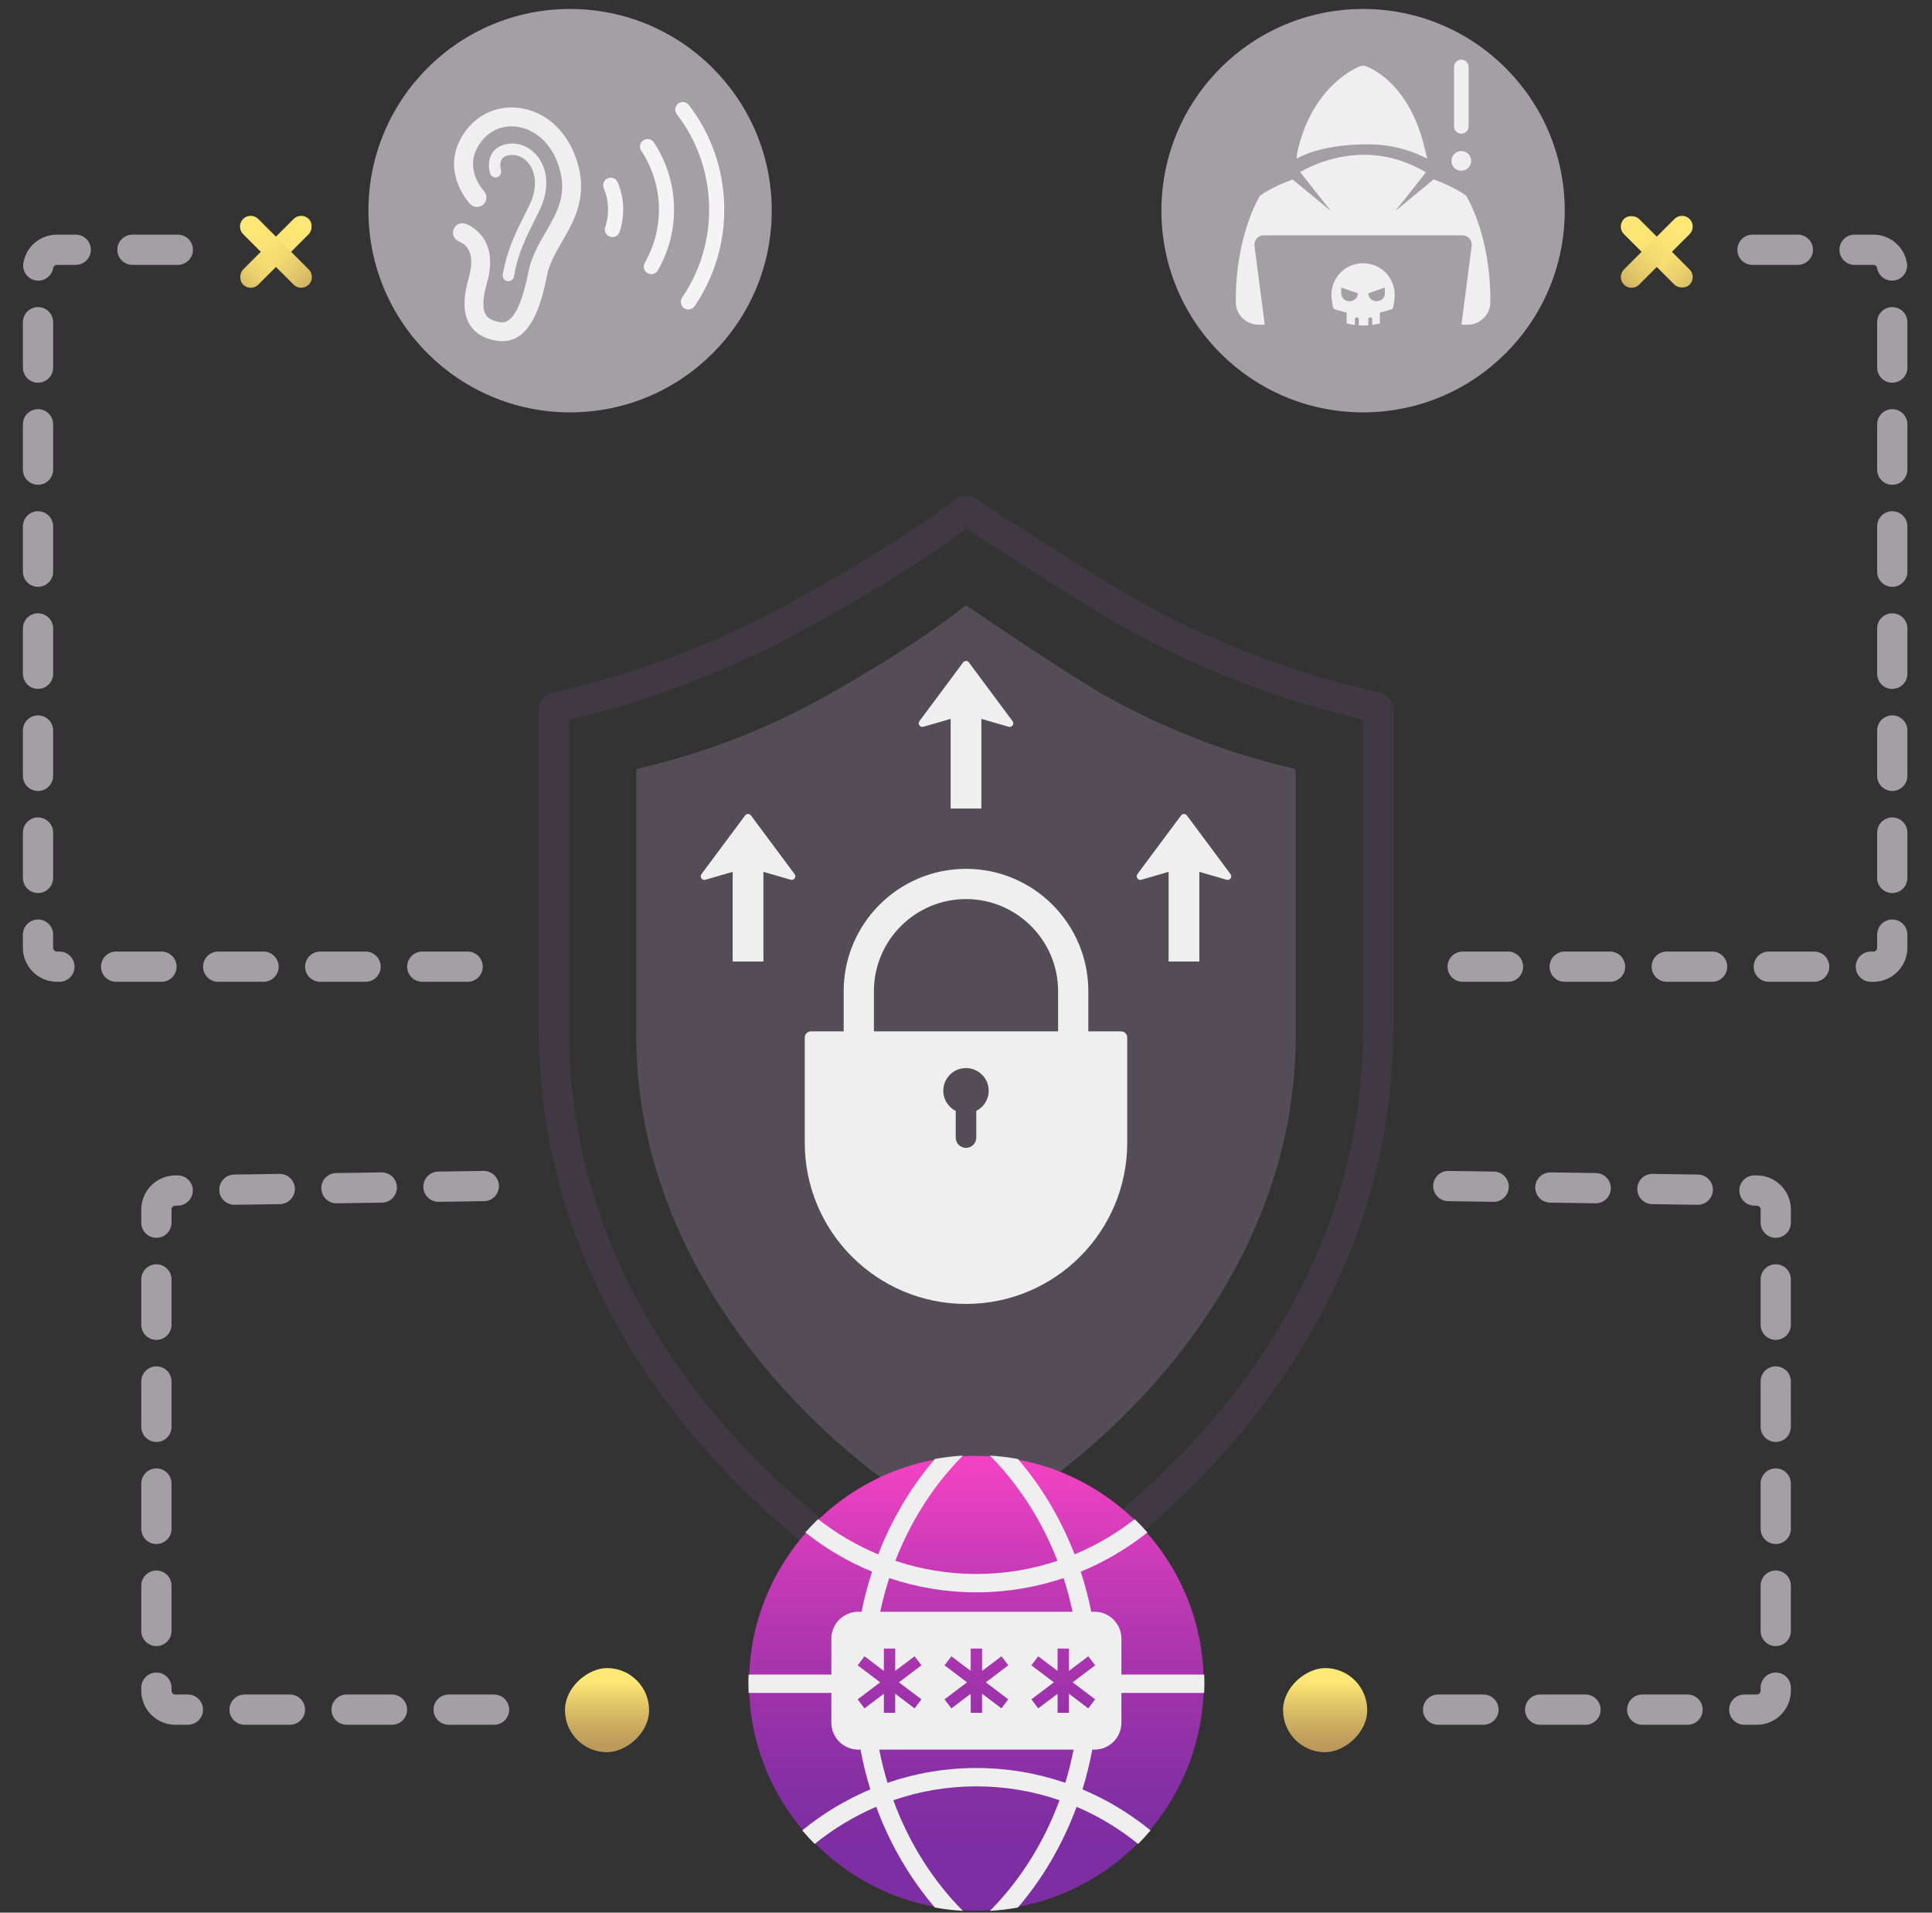 <?xml version="1.0" encoding="UTF-8"?><svg xmlns="http://www.w3.org/2000/svg" xmlns:xlink="http://www.w3.org/1999/xlink" viewBox="0 0 511.151 505.947"><rect x="0" y="0" width="511.151" height="505.947" fill="#333333" stroke="none"/><defs><linearGradient id="e" x1="258.327" y1="497.778" x2="258.327" y2="377.481" gradientUnits="userSpaceOnUse"><stop offset=".085" stop-color="#7d2ea2"/><stop offset=".211" stop-color="#862fa4"/><stop offset=".42" stop-color="#9f33ab"/><stop offset=".682" stop-color="#c73ab6"/><stop offset=".911" stop-color="#f042c2"/></linearGradient><linearGradient id="g" x1="281.819" y1="170.868" x2="281.819" y2="133.822" gradientTransform="translate(-208.811 219.71) scale(1 -1)" gradientUnits="userSpaceOnUse"><stop offset="0" stop-color="#b99859"/><stop offset=".047" stop-color="#c5a65e"/><stop offset=".147" stop-color="#dabe66"/><stop offset=".26" stop-color="#ead16d"/><stop offset=".393" stop-color="#f6de72"/><stop offset=".564" stop-color="#fde575"/><stop offset=".911" stop-color="#ffe876"/></linearGradient><linearGradient id="h" x1="221.949" y1="110.573" x2="221.949" y2="80.865" gradientTransform="translate(-149.857 157.626) rotate(-45)" gradientUnits="userSpaceOnUse"><stop offset="0" stop-color="#b99859"/><stop offset=".114" stop-color="#caab60"/><stop offset=".303" stop-color="#e1c669"/><stop offset=".498" stop-color="#f1d870"/><stop offset=".697" stop-color="#fbe474"/><stop offset=".911" stop-color="#ffe876"/></linearGradient><linearGradient id="i" x1="535.645" y1="424.694" x2="535.645" y2="387.648" gradientTransform="translate(-97.313 -340.318)" xlink:href="#g"/><linearGradient id="j" x1="-31.877" y1="-143.253" x2="-31.877" y2="-172.961" gradientTransform="translate(302.234 157.626) rotate(-135) scale(1 -1)" xlink:href="#h"/><linearGradient id="k" x1="386.066" y1="-647.04" x2="363.812" y2="-647.04" gradientTransform="translate(-212.909 -194.661) scale(1 -1)" gradientUnits="userSpaceOnUse"><stop offset=".085" stop-color="#b99859"/><stop offset=".25" stop-color="#c1a15c"/><stop offset=".523" stop-color="#d6ba65"/><stop offset=".867" stop-color="#fae273"/><stop offset=".911" stop-color="#ffe876"/></linearGradient><linearGradient id="l" x1="386.066" y1="-986.504" x2="363.812" y2="-986.504" gradientTransform="translate(-22.919 1438.882)" xlink:href="#k"/></defs><g id="a"><path d="M342.813,273.994c0,74.334-66.34,122.351-86.956,130.284-.145,.056-.299,.056-.443,0-20.734-7.932-87.077-56.785-87.077-130.284l0-70.102c0-.273,.193-.509,.467-.572,17.412-4.009,34.061-10.433,49.612-19.151,10.56-5.918,25.462-14.835,36.776-23.794,.211-.167,.504-.18,.727-.028,3.25,2.212,26.888,18.26,36.814,23.833,15.53,8.697,32.147,15.109,49.612,19.14,.274,.063,.467,.299,.467,.572l0,70.102Z" style="fill:#544d57;"/><path d="M364.901,183.148c-21.412-4.765-41.929-12.397-60.977-22.683-12.304-6.662-42.339-26.332-45.725-28.554-1.698-1.113-3.922-1.032-5.53,.199-14.006,10.695-32.441,21.314-45.442,28.34-19.073,10.312-39.588,17.948-60.978,22.698-2.187,.487-3.715,2.375-3.715,4.594v84.495c0,51.662,24.87,90.012,45.734,113.086,25.869,28.611,54.301,44.138,65.725,48.353,.535,.196,1.097,.295,1.658,.295,.566,0,1.132-.101,1.668-.301,11.396-4.229,39.767-19.775,65.583-48.35,20.854-23.082,45.712-61.438,45.712-113.083v-84.495c0-2.217-1.526-4.106-3.714-4.594Zm-4.286,89.089c0,92.597-82.192,144.361-104.969,153.503-22.79-9.093-105.111-60.754-105.111-153.503v-81.859c21.191-4.941,41.532-12.636,60.496-22.889,12.7-6.863,30.519-17.113,44.674-27.647,8.393,5.488,33.129,21.551,44.415,27.662,18.942,10.229,39.284,17.919,60.495,22.873v81.861Z" style="fill:#403943;"/><g><path d="M296.584,272.823h-82.01c-.92,0-1.66,.74-1.66,1.65v27.79c0,23.56,19.1,42.66,42.66,42.66s42.66-19.1,42.66-42.66v-27.79c0-.91-.74-1.65-1.65-1.65Zm-38.29,21.04v7.06c0,.75-.3,1.43-.79,1.92s-1.17,.8-1.93,.8c-1.5,0-2.72-1.22-2.72-2.72v-7.06c-2.22-1.14-3.66-3.59-3.2-6.35,.41-2.44,2.39-4.45,4.82-4.88,3.8-.67,7.11,2.23,7.11,5.91,0,2.33-1.34,4.33-3.29,5.32Z" style="fill:#efefef;"/><path d="M255.575,229.83c-17.846,0-32.364,14.519-32.364,32.365v22.536h8v-22.536c0-13.435,10.93-24.365,24.364-24.365s24.365,10.93,24.365,24.365v21.634h8v-21.634c0-17.846-14.519-32.365-32.365-32.365Z" style="fill:#efefef;"/></g><path d="M267.893,190.761l-11.55-15.529c-.383-.514-1.153-.514-1.535,0l-11.55,15.529c-.547,.735,.153,1.745,1.034,1.49l7.219-2.09v23.715h8.131v-23.715l7.219,2.09c.88,.255,1.581-.755,1.034-1.49Z" style="fill:#efefef;"/><path d="M210.225,231.227l-11.55-15.529c-.383-.514-1.153-.514-1.535,0l-11.55,15.529c-.547,.735,.153,1.745,1.034,1.49l7.219-2.09v23.715h8.131v-23.715l7.219,2.09c.88,.255,1.581-.755,1.034-1.49Z" style="fill:#efefef;"/><path d="M325.562,231.227l-11.55-15.529c-.383-.514-1.153-.514-1.535,0l-11.55,15.529c-.547,.735,.153,1.745,1.034,1.49l7.219-2.09v23.715h8.131v-23.715l7.219,2.09c.88,.255,1.581-.755,1.034-1.49Z" style="fill:#efefef;"/></g><g id="b"><circle cx="150.83" cy="55.727" r="53.354" style="fill:#a3a0a4;"/><g><path d="M152.489,42.108c-2.716-8.06-8.995-13.296-16.386-13.665-6.359-.321-11.998,3.257-14.743,9.328-3.906,8.638,2.724,15.884,3.008,16.189,.94,1.005,2.511,1.058,3.521,.124,1.01-.934,1.071-2.514,.142-3.528-.19-.208-4.633-5.154-2.114-10.724,1.908-4.22,5.626-6.607,9.938-6.395,4.149,.207,9.453,3.013,11.897,10.268,2.531,7.511-.215,12.253-3.396,17.745-1.854,3.202-3.772,6.514-4.547,10.448-2.799,14.211-6.357,13.548-7.879,13.26-1.685-.315-2.792-.933-3.383-1.888-.969-1.564-.874-4.322,.292-8.433,3-10.577-2.835-14.423-5.482-15.586-1.267-.557-2.74,.02-3.294,1.284-.555,1.264,.02,2.739,1.284,3.294,1.192,.523,4.818,2.116,2.683,9.644-1.002,3.534-2.064,8.667,.268,12.431,1.354,2.186,3.613,3.589,6.714,4.169,.652,.122,1.273,.18,1.865,.18,7.409,0,10.22-9.167,11.839-17.389,.614-3.116,2.244-5.93,3.969-8.909,3.309-5.714,7.06-12.191,3.807-21.847Z" style="fill:#efefef;"/><path d="M139.291,55.835c-3.064,6.116-5.088,10.156-6.275,16.79-.146,.815,.397,1.595,1.212,1.741,.089,.016,.178,.024,.266,.024,.712-0,1.345-.51,1.475-1.236,1.11-6.206,2.952-9.883,6.004-15.974l.682-1.363c2.551-5.108,2.497-10.366-.146-14.063-1.925-2.694-4.985-4.121-7.987-3.716-2.456,.329-3.692,1.523-4.296,2.467-1.458,2.277-.663,5.062-.567,5.373,.243,.789,1.078,1.229,1.865,.99,.79-.238,1.238-1.074,1.004-1.865-.143-.484-.38-1.948,.23-2.89,.388-.598,1.095-.958,2.162-1.101,1.895-.255,3.87,.698,5.148,2.487,1.985,2.778,1.949,6.882-.097,10.979l-.68,1.359Z" style="fill:#efefef;"/></g><g><path d="M191.605,54.334c-.236-9.706-3.476-18.89-9.368-26.562-.673-.877-1.931-1.041-2.804-.368-.877,.673-1.041,1.928-.368,2.804,5.372,6.994,8.325,15.37,8.542,24.223,.213,8.712-2.255,17.116-7.135,24.303-.621,.914-.383,2.158,.53,2.778,.345,.234,.735,.346,1.122,.346,.641,0,1.27-.307,1.656-.876,5.353-7.881,8.058-17.096,7.824-26.647Z" style="fill:#f4f4f4;"/><path d="M170.214,37.114c-.92,.611-1.17,1.853-.559,2.772,2.926,4.404,4.542,9.546,4.672,14.87,.127,5.193-1.167,10.298-3.741,14.762-.552,.957-.224,2.18,.733,2.731,.315,.182,.658,.268,.997,.268,.692,0,1.364-.359,1.734-1.001,2.941-5.101,4.419-10.93,4.274-16.858-.147-6.079-1.994-11.953-5.339-16.986-.61-.919-1.852-1.17-2.772-.559Z" style="fill:#f4f4f4;"/><path d="M160.806,47.161c-1.017,.431-1.493,1.604-1.062,2.622,.704,1.664,1.084,3.448,1.129,5.303,.042,1.71-.208,3.391-.744,4.998-.349,1.048,.217,2.181,1.265,2.53,.21,.07,.423,.103,.633,.103,.837,0,1.617-.53,1.897-1.368,.683-2.047,1.001-4.188,.948-6.361-.057-2.36-.543-4.636-1.444-6.765-.431-1.017-1.601-1.494-2.622-1.062Z" style="fill:#f4f4f4;"/></g></g><g id="c"><circle cx="360.631" cy="55.727" r="53.354" style="fill:#a3a0a4;"/><g><path d="M377.633,41.984c-4.033-2.101-9.269-3.801-15.688-3.801-9.945,0-15.793,2.069-18.897,3.758,0-.549,.053-1.109,.18-1.668,3.526-15.857,13.576-21.621,16.659-22.761,.475-.18,1.003-.18,1.478,0,3.051,1.108,12.025,6.239,15.603,21.917,.243,1.035,.496,1.847,.665,2.555Z" style="fill:#efefef;"/><path d="M394.303,79.99c-.021,3.273-2.713,5.901-6.018,5.901h-55.298c-3.304,0-5.996-2.629-6.028-5.901-.148-17.968,6.419-28.23,6.419-28.23,2.66-1.932,6.208-3.399,8.625-4.276l10.135,8.361s-7.981-10.04-8.161-10.356c2.122-1.172,5.11-2.565,8.699-3.484,8.551-2.196,16.807-1.003,24.566,3.568-.179,.296-8.108,10.272-8.108,10.272l10.177-8.403c2.407,.897,5.923,2.396,8.583,4.318,0,0,6.556,10.261,6.408,28.23Z" style="fill:#efefef;"/><path d="M385.589,94.077h-49.911l-3.771-28.951c-.198-1.518,.913-2.872,2.357-2.872h52.738c1.444,0,2.555,1.354,2.357,2.872l-3.771,28.951Z" style="fill:#a3a0a4;"/><path d="M365.513,71.196c-1.372-.982-3.062-1.552-4.888-1.552-1.689,0-3.262,.496-4.582,1.341-2.819,1.816-4.212,5.194-3.674,8.499l.285,1.71c.053,.317,.274,.57,.581,.655l3.062,.855v2.85c.676,.169,1.362,.327,2.175,.433v-1.541c0-.285,.222-.517,.507-.517s.517,.232,.517,.517v1.636c.327,.021,.676,.032,1.045,.032,.528,0,1.024-.021,1.478-.053v-1.615c0-.285,.232-.517,.517-.517,.274,0,.507,.232,.507,.517v1.51c.75-.106,1.415-.253,2.027-.401v-2.85l2.977-.855c.306-.084,.538-.338,.581-.655l.274-1.774c.486-3.157-.771-6.387-3.389-8.224Zm-6.883,7.854c-.38,.38-.908,.612-1.478,.612h-.222c-1.151,0-2.08-.929-2.08-2.08v-1.52l4.392,1.52c0,.581-.232,1.098-.612,1.467Zm7.781-1.467c0,1.151-.929,2.08-2.09,2.08h-.211c-.581,0-1.108-.232-1.478-.612-.38-.369-.612-.887-.612-1.467l4.392-1.52v1.52Z" style="fill:#efefef;"/></g><g><path d="M386.622,35.37c1.061,0,1.922-.86,1.922-1.922v-15.751c0-1.061-.861-1.922-1.922-1.922s-1.922,.86-1.922,1.922v15.751c0,1.061,.861,1.922,1.922,1.922Z" style="fill:#efefef;"/><circle cx="386.622" cy="42.556" r="2.61" style="fill:#efefef;"/></g></g><g id="d"><circle cx="258.327" cy="445.26" r="60.148" style="fill:url(#e);"/><path d="M198.059,442.972c-.04,.754-.05,1.518-.05,2.292,0,.853,.02,1.707,.05,2.56h22.195v-4.852h-22.195Zm105.518-37.594c-1.072-1.22-2.193-2.401-3.363-3.522-4.842,3.78-10.19,6.935-15.905,9.317-3.651-9.416-8.751-17.958-15.002-25.231-2.411-.446-4.881-.744-7.392-.893,7.58,7.65,13.702,17.125,17.849,27.83-6.747,2.252-13.95,3.483-21.441,3.483-7.481,0-14.684-1.23-21.441-3.483,4.147-10.706,10.279-20.181,17.859-27.83-2.51,.149-4.981,.446-7.392,.893-6.251,7.273-11.35,15.815-15.002,25.231-5.725-2.381-11.063-5.536-15.905-9.317-1.171,1.121-2.292,2.302-3.363,3.522,5.338,4.237,11.271,7.749,17.641,10.368-1.141,3.492-2.084,7.074-2.808,10.755h4.941c.645-3.096,1.459-6.112,2.411-9.059,7.263,2.451,15.012,3.77,23.058,3.77,8.056,0,15.805-1.32,23.068-3.77,.952,2.947,1.756,5.963,2.411,9.059h4.941c-.724-3.681-1.677-7.263-2.808-10.755,6.37-2.619,12.293-6.132,17.641-10.368Zm-17.184,67.964c1.072-3.463,1.945-7.015,2.619-10.656h-4.951c-.585,3.036-1.33,6.013-2.213,8.92-7.392-2.54-15.299-3.919-23.524-3.919-8.215,0-16.123,1.379-23.515,3.919-.883-2.907-1.627-5.884-2.213-8.92h-4.951c.675,3.641,1.548,7.193,2.619,10.656-6.529,2.748-12.581,6.409-18.008,10.844,1.042,1.25,2.143,2.441,3.284,3.582,4.931-3.989,10.398-7.312,16.282-9.823,3.671,9.981,8.969,18.99,15.518,26.64,2.421,.446,4.891,.744,7.402,.883-7.927-7.987-14.258-17.968-18.395-29.259,6.906-2.381,14.297-3.671,21.977-3.671,7.689,0,15.081,1.29,21.987,3.671-4.147,11.291-10.477,21.272-18.395,29.259,2.51-.139,4.981-.437,7.392-.883,6.558-7.65,11.847-16.659,15.528-26.64,5.884,2.51,11.35,5.834,16.282,9.823,1.141-1.141,2.242-2.332,3.284-3.582-5.437-4.435-11.489-8.096-18.008-10.844Zm32.206-30.37h-22.205v4.852h22.205c.03-.853,.05-1.707,.05-2.56,0-.774-.01-1.538-.05-2.292Z" style="fill:#efefef;"/><path d="M289.564,426.35h-62.48c-3.93,0-7.13,3.19-7.13,7.13v22.21c0,3.94,3.2,7.13,7.13,7.13h62.48c3.94,0,7.13-3.19,7.13-7.13v-22.21c0-3.94-3.19-7.13-7.13-7.13Zm-45.78,23.17l-1.81,2.39-5.13-3.88v5.05h-3v-5.04l-5.12,3.87-1.81-2.39,5.95-4.5-5.95-4.5,1.81-2.39,5.12,3.87v-5.91h3v5.91l5.13-3.87,1.81,2.39-5.95,4.5,5.95,4.5Zm22.98,0l-1.81,2.39-5.13-3.88v5.05h-3v-5.04l-5.12,3.87-1.81-2.39,5.95-4.5-5.95-4.5,1.81-2.39,5.12,3.87v-5.91h3v5.91l5.13-3.87,1.81,2.39-5.95,4.5,5.95,4.5Zm22.98,0l-1.82,2.39-5.12-3.88v5.05h-3v-5.04l-5.12,3.87-1.81-2.39,5.94-4.5-5.94-4.5,1.81-2.39,5.12,3.87v-5.91h3v5.91l5.12-3.87,1.82,2.39-5.95,4.5,5.95,4.5Z" style="fill:#efefef;"/></g><g id="f"><path d="M123.724,259.712h-12c-2.209,0-4-1.791-4-4s1.791-4,4-4h12c2.209,0,4,1.791,4,4s-1.791,4-4,4Zm-27,0h-12c-2.209,0-4-1.791-4-4s1.791-4,4-4h12c2.209,0,4,1.791,4,4s-1.791,4-4,4Zm-27,0h-12c-2.209,0-4-1.791-4-4s1.791-4,4-4h12c2.209,0,4,1.791,4,4s-1.791,4-4,4Zm-27,0h-12c-2.209,0-4-1.791-4-4s1.791-4,4-4h12c2.209,0,4,1.791,4,4s-1.791,4-4,4Zm-27,0h-.665c-4.962,0-9-4.037-9-9v-3.478c0-2.209,1.791-4,4-4s4,1.791,4,4v3.478c0,.551,.449,1,1,1h.665c2.209,0,4,1.791,4,4s-1.791,4-4,4Zm-5.665-23.478c-2.209,0-4-1.791-4-4v-12c0-2.209,1.791-4,4-4s4,1.791,4,4v12c0,2.209-1.791,4-4,4Zm0-27c-2.209,0-4-1.791-4-4v-12c0-2.209,1.791-4,4-4s4,1.791,4,4v12c0,2.209-1.791,4-4,4Zm0-27c-2.209,0-4-1.791-4-4v-12c0-2.209,1.791-4,4-4s4,1.791,4,4v12c0,2.209-1.791,4-4,4Zm0-27c-2.209,0-4-1.791-4-4v-12c0-2.209,1.791-4,4-4s4,1.791,4,4v12c0,2.209-1.791,4-4,4Zm0-27c-2.209,0-4-1.791-4-4v-12c0-2.209,1.791-4,4-4s4,1.791,4,4v12c0,2.209-1.791,4-4,4Zm0-27c-2.209,0-4-1.791-4-4v-12c0-2.209,1.791-4,4-4s4,1.791,4,4v12c0,2.209-1.791,4-4,4Zm.074-26.996c-.22,0-.442-.018-.667-.056-2.179-.365-3.648-2.428-3.283-4.606,.729-4.349,4.462-7.505,8.876-7.505h4.98c2.209,0,4,1.791,4,4s-1.791,4-4,4h-4.98c-.55,0-.919,.427-.986,.829-.328,1.955-2.021,3.339-3.94,3.339Zm36.906-4.167h-12c-2.209,0-4-1.791-4-4s1.791-4,4-4h12c2.209,0,4,1.791,4,4s-1.791,4-4,4Z" style="fill:#a3a0a4;"/><path d="M495.639,259.712h-.664c-2.209,0-4-1.791-4-4s1.791-4,4-4h.664c.552,0,1-.448,1-1v-3.479c0-2.209,1.791-4,4-4s4,1.791,4,4v3.479c0,4.962-4.037,9-9,9Zm-15.664,0h-12c-2.209,0-4-1.791-4-4s1.791-4,4-4h12c2.209,0,4,1.791,4,4s-1.791,4-4,4Zm-27,0h-12c-2.209,0-4-1.791-4-4s1.791-4,4-4h12c2.209,0,4,1.791,4,4s-1.791,4-4,4Zm-27,0h-12c-2.209,0-4-1.791-4-4s1.791-4,4-4h12c2.209,0,4,1.791,4,4s-1.791,4-4,4Zm-27,0h-12c-2.209,0-4-1.791-4-4s1.791-4,4-4h12c2.209,0,4,1.791,4,4s-1.791,4-4,4Zm101.664-23.478c-2.209,0-4-1.791-4-4v-12c0-2.209,1.791-4,4-4s4,1.791,4,4v12c0,2.209-1.791,4-4,4Zm0-27c-2.209,0-4-1.791-4-4v-12c0-2.209,1.791-4,4-4s4,1.791,4,4v12c0,2.209-1.791,4-4,4Zm0-27c-2.209,0-4-1.791-4-4v-12c0-2.209,1.791-4,4-4s4,1.791,4,4v12c0,2.209-1.791,4-4,4Zm0-27c-2.209,0-4-1.791-4-4v-12c0-2.209,1.791-4,4-4s4,1.791,4,4v12c0,2.209-1.791,4-4,4Zm0-27c-2.209,0-4-1.791-4-4v-12c0-2.209,1.791-4,4-4s4,1.791,4,4v12c0,2.209-1.791,4-4,4Zm0-27c-2.209,0-4-1.791-4-4v-12c0-2.209,1.791-4,4-4s4,1.791,4,4v12c0,2.209-1.791,4-4,4Zm-.074-26.996c-1.918,0-3.612-1.384-3.94-3.339-.067-.402-.435-.828-.984-.828h-4.981c-2.209,0-4-1.791-4-4s1.791-4,4-4h4.982c4.412,0,8.145,3.156,8.874,7.505,.365,2.179-1.105,4.241-3.284,4.606-.224,.038-.446,.056-.666,.056Zm-24.906-4.167h-12c-2.209,0-4-1.791-4-4s1.791-4,4-4h12c2.209,0,4,1.791,4,4s-1.791,4-4,4Z" style="fill:#a3a0a4;"/><path d="M130.709,456.248h-12c-2.209,0-4-1.791-4-4s1.791-4,4-4h12c2.209,0,4,1.791,4,4s-1.791,4-4,4Zm-27,0h-12c-2.209,0-4-1.791-4-4s1.791-4,4-4h12c2.209,0,4,1.791,4,4s-1.791,4-4,4Zm-27,0h-12c-2.209,0-4-1.791-4-4s1.791-4,4-4h12c2.209,0,4,1.791,4,4s-1.791,4-4,4Zm-27,0h-3.33c-4.962,0-9-4.037-9-9v-.812c0-2.209,1.791-4,4-4s4,1.791,4,4v.812c0,.552,.449,1,1,1h3.33c2.209,0,4,1.791,4,4s-1.791,4-4,4Zm-8.33-20.812c-2.209,0-4-1.791-4-4v-12c0-2.209,1.791-4,4-4s4,1.791,4,4v12c0,2.209-1.791,4-4,4Zm0-27c-2.209,0-4-1.791-4-4v-12c0-2.209,1.791-4,4-4s4,1.791,4,4v12c0,2.209-1.791,4-4,4Zm0-27c-2.209,0-4-1.791-4-4v-12c0-2.209,1.791-4,4-4s4,1.791,4,4v12c0,2.209-1.791,4-4,4Zm0-27c-2.209,0-4-1.791-4-4v-12c0-2.209,1.791-4,4-4s4,1.791,4,4v12c0,2.209-1.791,4-4,4Zm0-27c-2.209,0-4-1.791-4-4v-3.508c0-4.891,3.979-8.928,8.869-9l.706-.011c2.208-.004,4.027,1.73,4.06,3.939,.034,2.209-1.73,4.026-3.939,4.061l-.708,.011c-.545,.008-.988,.456-.988,1v3.508c0,2.209-1.791,4-4,4Zm20.632-8.736c-2.182,0-3.967-1.753-3.999-3.942-.032-2.209,1.733-4.025,3.941-4.058l11.999-.174h.059c2.183,0,3.967,1.753,3.999,3.942,.032,2.209-1.732,4.025-3.941,4.058l-11.999,.174h-.059Zm26.997-.393c-2.183,0-3.967-1.753-3.999-3.942-.032-2.209,1.732-4.025,3.941-4.058l11.999-.174c2.251-.012,4.025,1.733,4.058,3.942s-1.733,4.025-3.941,4.058l-11.999,.174h-.059Zm26.998-.392c-2.182,0-3.967-1.753-3.999-3.941-.032-2.209,1.732-4.026,3.941-4.059l11.999-.175c2.185-.018,4.025,1.733,4.058,3.941,.032,2.209-1.732,4.026-3.941,4.059l-11.999,.175h-.059Z" style="fill:#a3a0a4;"/><path d="M464.812,456.248h-3.33c-2.209,0-4-1.791-4-4s1.791-4,4-4h3.33c.552,0,1-.448,1-1v-.813c0-2.209,1.791-4,4-4s4,1.791,4,4v.813c0,4.963-4.037,9-9,9Zm-18.33,0h-12c-2.209,0-4-1.791-4-4s1.791-4,4-4h12c2.209,0,4,1.791,4,4s-1.791,4-4,4Zm-27,0h-12c-2.209,0-4-1.791-4-4s1.791-4,4-4h12c2.209,0,4,1.791,4,4s-1.791,4-4,4Zm-27,0h-12c-2.209,0-4-1.791-4-4s1.791-4,4-4h12c2.209,0,4,1.791,4,4s-1.791,4-4,4Zm77.33-20.813c-2.209,0-4-1.791-4-4v-12c0-2.209,1.791-4,4-4s4,1.791,4,4v12c0,2.209-1.791,4-4,4Zm0-27c-2.209,0-4-1.791-4-4v-12c0-2.209,1.791-4,4-4s4,1.791,4,4v12c0,2.209-1.791,4-4,4Zm0-27c-2.209,0-4-1.791-4-4v-12c0-2.209,1.791-4,4-4s4,1.791,4,4v12c0,2.209-1.791,4-4,4Zm0-27c-2.209,0-4-1.791-4-4v-12c0-2.209,1.791-4,4-4s4,1.791,4,4v12c0,2.209-1.791,4-4,4Zm0-27c-2.209,0-4-1.791-4-4v-3.507c0-.544-.442-.992-.985-1l-.711-.011c-2.209-.034-3.973-1.852-3.939-4.061,.033-2.188,1.818-3.939,3.999-3.939h.062l.709,.011c4.888,.072,8.866,4.109,8.866,9v3.507c0,2.209-1.791,4-4,4Zm-20.633-8.735h-.059l-11.999-.174c-2.209-.032-3.974-1.849-3.942-4.058,.033-2.209,1.817-3.975,4.058-3.942l11.999,.174c2.209,.032,3.974,1.849,3.942,4.058-.032,2.189-1.816,3.942-3.999,3.942Zm-26.997-.393h-.059l-11.999-.174c-2.209-.032-3.974-1.849-3.942-4.058,.032-2.209,1.838-3.968,4.058-3.942l11.999,.174c2.209,.032,3.974,1.849,3.942,4.058-.032,2.189-1.816,3.942-3.999,3.942Zm-26.997-.392h-.06l-11.999-.175c-2.209-.032-3.974-1.85-3.941-4.059,.032-2.188,1.817-3.941,3.999-3.941h.06l11.999,.175c2.209,.032,3.974,1.85,3.941,4.059-.032,2.188-1.817,3.941-3.999,3.941Z" style="fill:#a3a0a4;"/><g><rect x="70.175" y="54.331" width="5.667" height="24.556" rx="2.833" ry="2.833" transform="translate(77.534 165.333) rotate(-135)" style="fill:url(#g);"/><path d="M77.987,67.58l3.703,3.703c1.106,1.106,1.106,2.9,0,4.007l-0,0c-1.106,1.106-2.9,1.106-4.007,0l-13.357-13.357c-1.106-1.106-1.106-2.9,0-4.007l0-0c1.106-1.106,2.9-1.106,4.007,0l9.653,9.653" style="fill:url(#h);"/></g><g><rect x="435.499" y="54.331" width="5.667" height="24.556" rx="2.833" ry="2.833" transform="translate(81.285 329.457) rotate(-45)" style="fill:url(#i);"/><path d="M433.354,67.58l-3.703,3.703c-1.106,1.106-1.106,2.9,0,4.007l0,0c1.106,1.106,2.9,1.106,4.007,0l13.357-13.357c1.106-1.106,1.106-2.9,0-4.007l-0-0c-1.106-1.106-2.9-1.106-4.007,0l-9.653,9.653" style="fill:url(#j);"/></g><rect x="149.473" y="441.251" width="22.254" height="22.254" rx="11.127" ry="11.127" transform="translate(612.979 291.778) rotate(90)" style="fill:url(#k);"/><rect x="339.464" y="441.251" width="22.254" height="22.254" rx="11.127" ry="11.127" transform="translate(802.97 101.787) rotate(90)" style="fill:url(#l);"/></g></svg>